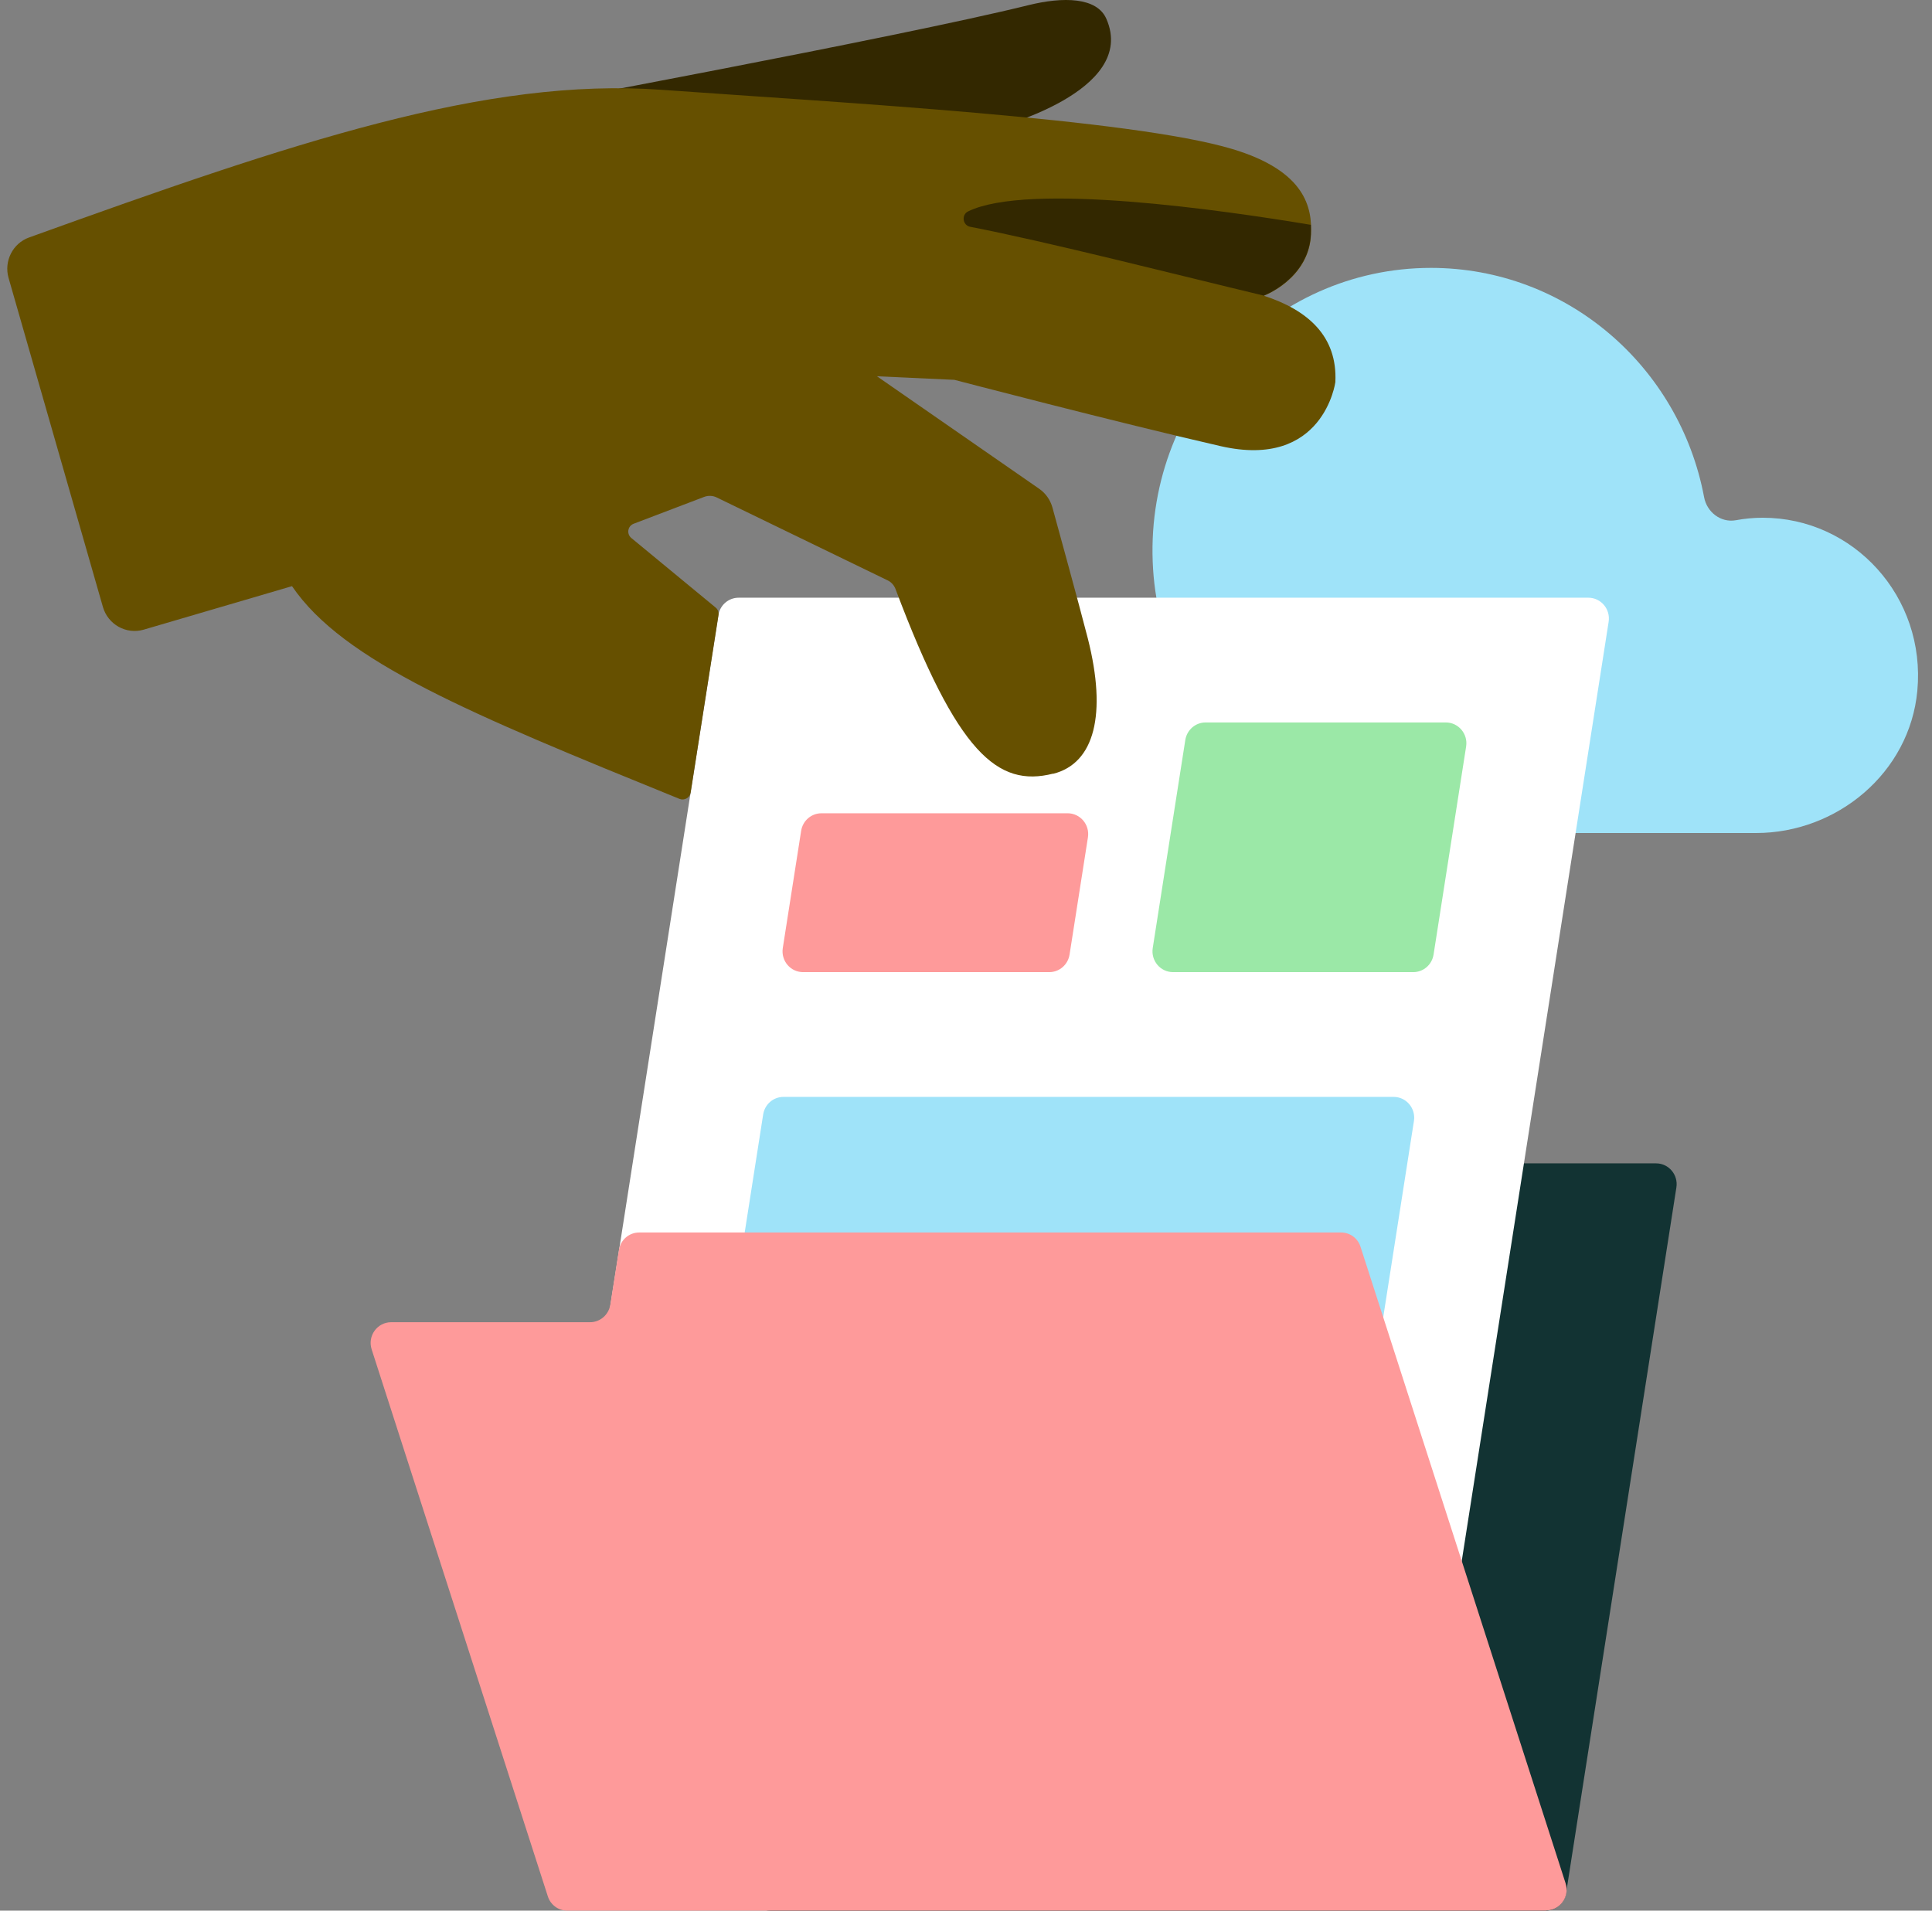 <svg width="91" height="90" viewBox="0 0 91 90" fill="none" xmlns="http://www.w3.org/2000/svg">
<rect x="0" y="0" width="91" height="90" fill="#808080" stroke="none"/>
<path d="M67.4 12.619C59.87 12.619 53.817 19.064 54.312 26.816C54.766 33.889 60.86 39.239 67.845 39.239H82.714C86.532 39.239 89.947 36.401 90.309 32.542C90.722 28.113 87.308 24.388 83.027 24.388C82.59 24.388 82.17 24.43 81.757 24.506C81.056 24.631 80.397 24.129 80.265 23.417C79.11 17.265 73.791 12.619 67.4 12.619Z" fill="#9FE3F9"/>
<path d="M36.284 90H72.809C73.287 90 73.692 89.648 73.766 89.171L78.961 55.93C79.052 55.336 78.599 54.8 78.005 54.8H41.48C41.001 54.8 40.597 55.151 40.523 55.629L35.319 88.87C35.228 89.464 35.682 90 36.276 90H36.284Z" fill="#123333"/>
<path d="M27.518 76.573H67.548C68.026 76.573 68.43 76.221 68.504 75.744L75.77 29.285C75.86 28.691 75.407 28.155 74.813 28.155H34.791C34.313 28.155 33.909 28.506 33.835 28.983L26.569 75.443C26.479 76.037 26.932 76.573 27.526 76.573H27.518Z" fill="white"/>
<path d="M55.252 45.792H66.567C67.045 45.792 67.449 45.441 67.523 44.964L69.057 35.161C69.148 34.567 68.694 34.031 68.1 34.031H56.786C56.307 34.031 55.903 34.383 55.829 34.86L54.295 44.662C54.205 45.257 54.658 45.792 55.252 45.792Z" fill="#9BE8A7"/>
<path d="M35.369 63.431H64.109C64.587 63.431 64.991 63.079 65.065 62.602L66.599 52.799C66.69 52.205 66.236 51.669 65.643 51.669H36.903C36.424 51.669 36.02 52.021 35.946 52.498L34.412 62.3C34.321 62.895 34.775 63.431 35.369 63.431Z" fill="#9FE3F9"/>
<path d="M37.826 45.792H49.421C49.9 45.792 50.304 45.441 50.378 44.964L51.244 39.439C51.334 38.844 50.881 38.309 50.287 38.309H38.692C38.214 38.309 37.81 38.66 37.735 39.137L36.87 44.662C36.779 45.257 37.232 45.792 37.826 45.792Z" fill="#FE9A9A"/>
<path d="M72.826 90H26.718C26.297 90 25.926 89.723 25.802 89.322L17.506 63.564C17.3 62.928 17.77 62.283 18.422 62.283H27.79C28.268 62.283 28.672 61.932 28.747 61.455L29.151 58.885C29.225 58.407 29.629 58.056 30.107 58.056H63.169C63.589 58.056 63.96 58.332 64.084 58.734L73.741 88.71C73.947 89.347 73.477 89.991 72.826 89.991V90Z" fill="#FE9A9A"/>
<path d="M46.848 6.039C46.848 6.039 53.627 4.323 52.109 0.882C51.664 -0.131 50.081 -0.164 48.431 0.246C42.312 1.761 23.707 5.202 23.707 5.202" fill="#332800"/>
<path d="M49.603 36.45C51.566 35.957 52.135 33.63 51.244 30.097C50.848 28.54 49.57 23.902 49.57 23.902C49.471 23.551 49.256 23.241 48.959 23.032L41.306 17.724L44.952 17.892C44.952 17.892 52.629 19.901 57.487 21.014C62.344 22.128 62.897 18.001 62.897 18.001C63.004 15.833 61.594 14.602 59.532 13.932C59.532 13.932 61.651 13.137 61.75 11.053C61.808 9.814 61.528 8.064 58.039 7.018C53.281 5.595 39.706 4.842 31.155 4.23C22.899 3.636 13.861 6.683 1.367 11.187C0.6 11.463 0.18 12.3 0.402 13.087L4.847 28.59C5.086 29.419 5.944 29.896 6.761 29.662L13.754 27.611C16.17 31.16 22.1 33.604 32.004 37.631C32.235 37.723 32.491 37.581 32.532 37.329L33.843 28.975C33.868 28.841 33.81 28.699 33.703 28.615L29.736 25.342C29.505 25.15 29.563 24.781 29.843 24.672L33.159 23.409C33.356 23.333 33.571 23.341 33.761 23.434L41.801 27.334C41.983 27.418 42.123 27.577 42.189 27.77C45.092 35.48 46.989 37.103 49.603 36.442V36.45Z" fill="#665000"/>
<path d="M61.75 10.592C57.585 9.898 48.44 8.575 45.603 9.956C45.273 10.115 45.339 10.617 45.702 10.684C49.306 11.379 55.598 12.986 59.523 13.924C59.523 13.924 59.655 13.865 59.861 13.765C60.463 13.438 61.667 12.601 61.742 11.044C61.742 10.902 61.75 10.751 61.742 10.592H61.75Z" fill="#332800"/>
</svg>
